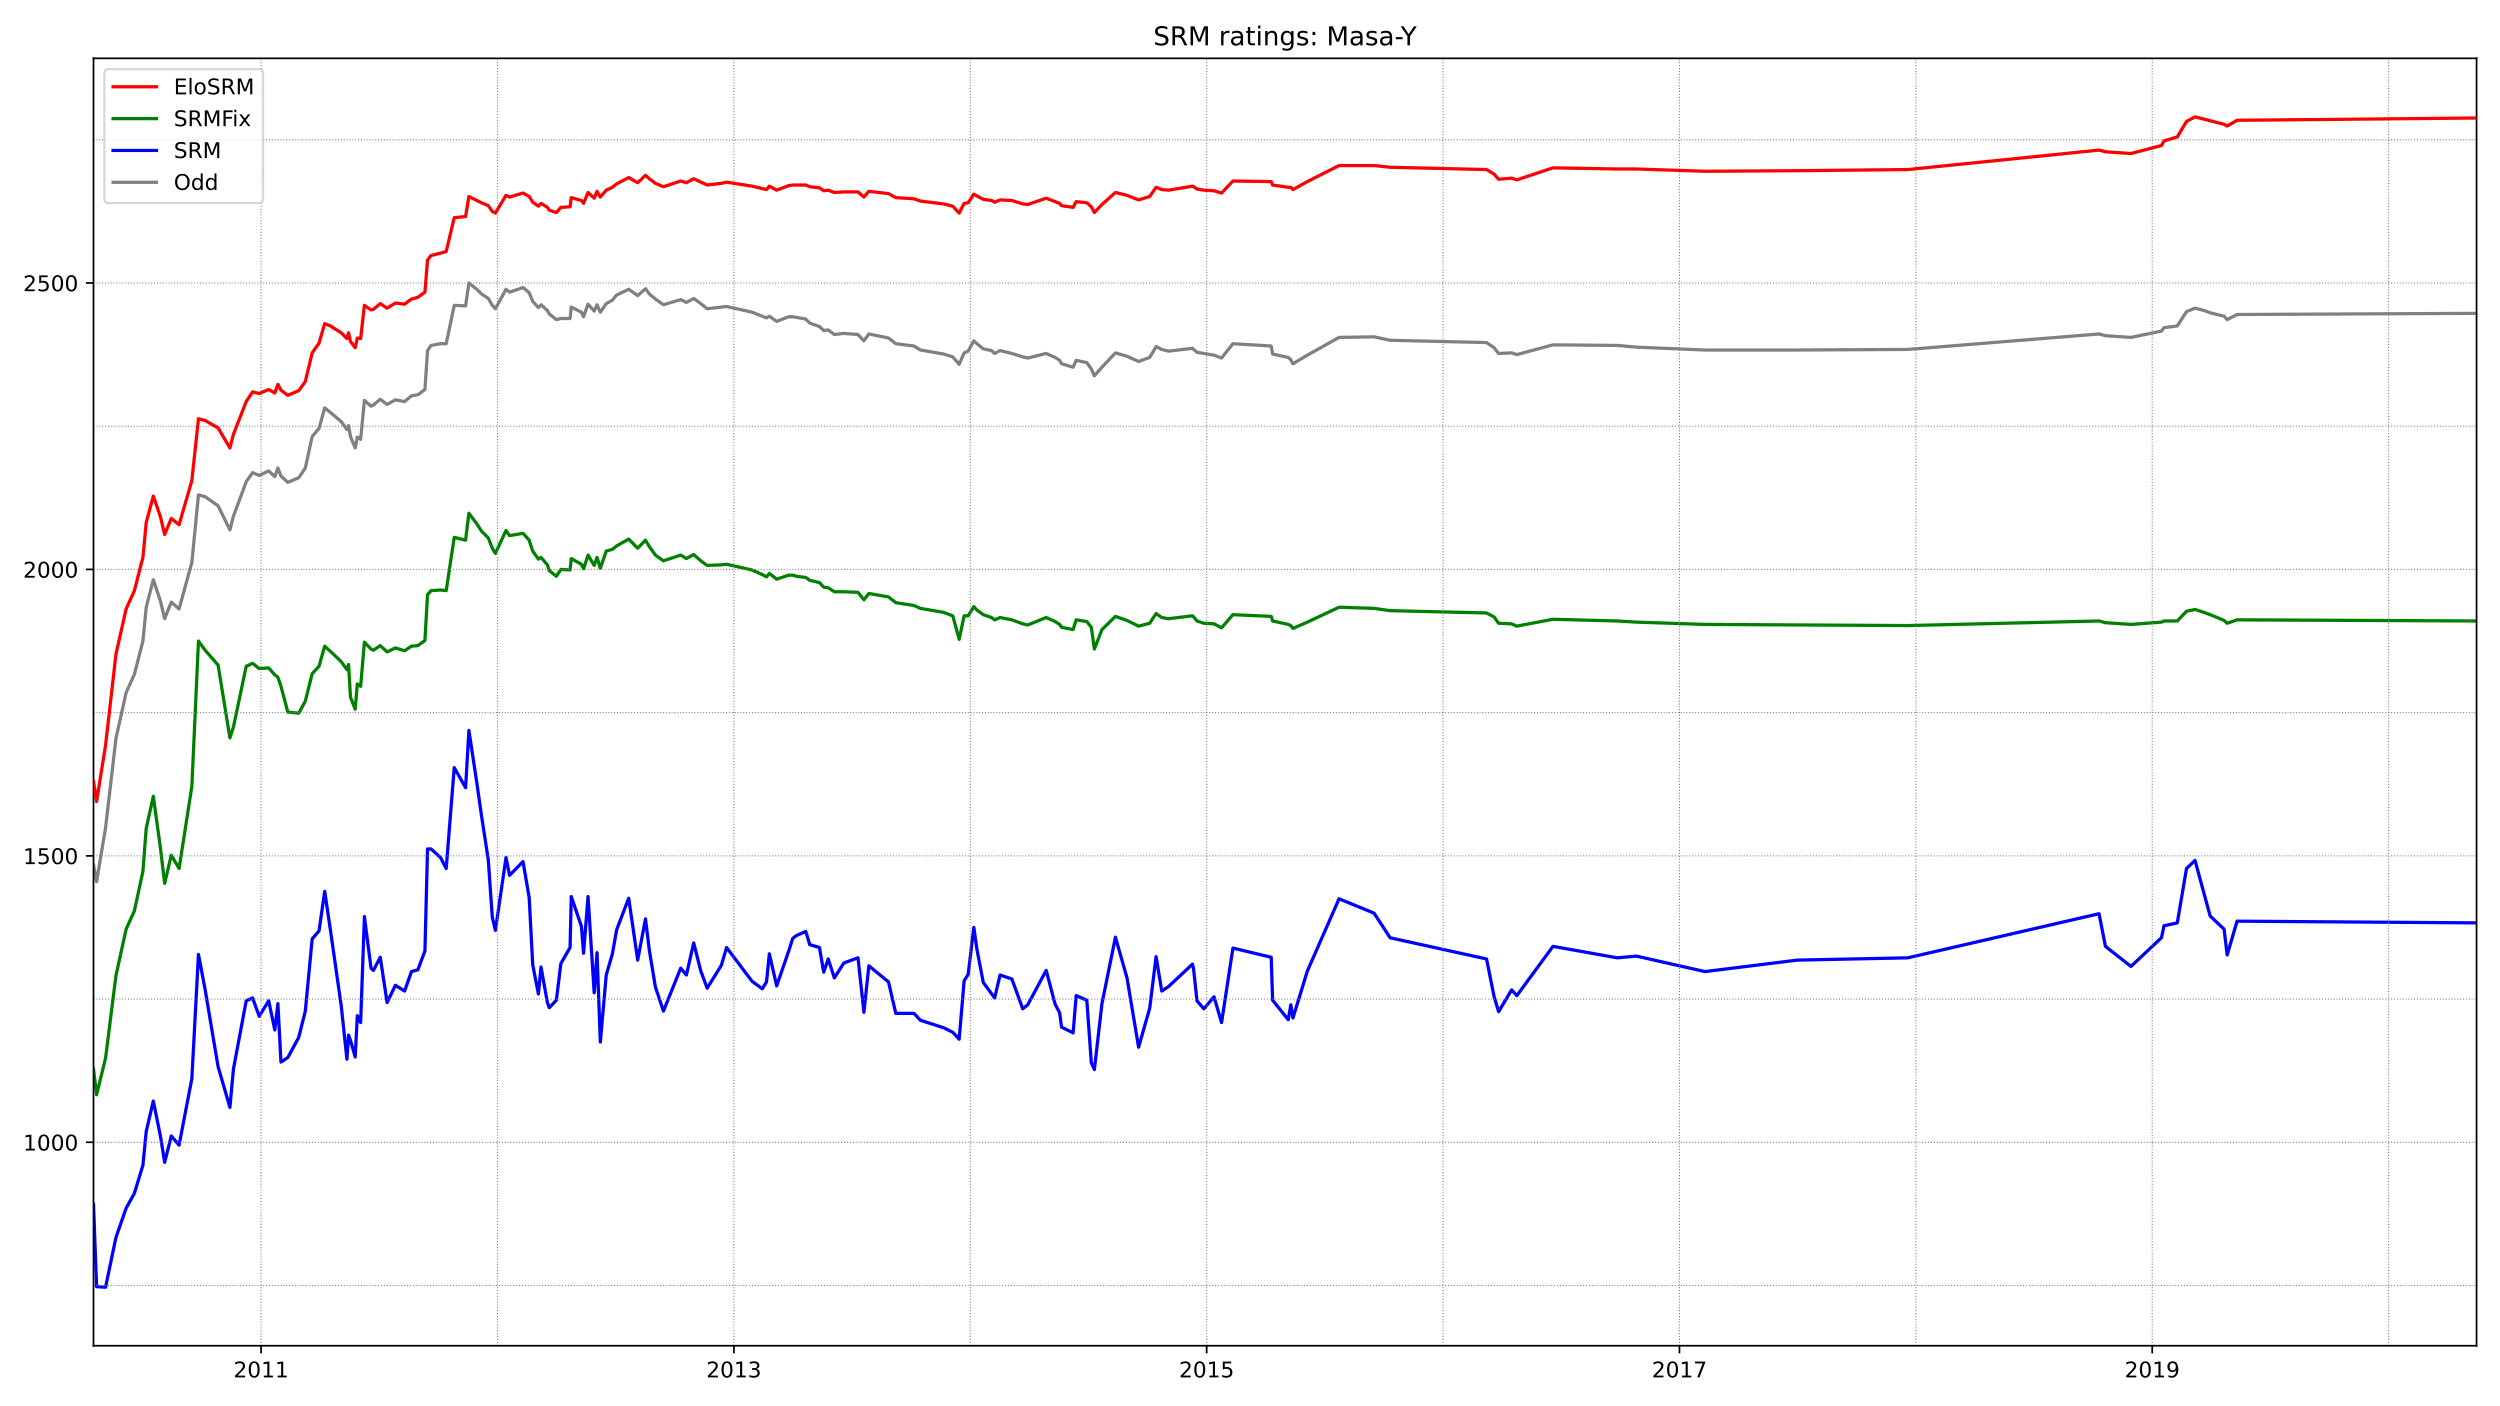 <?xml version="1.0" encoding="utf-8" standalone="no"?>
<!DOCTYPE svg PUBLIC "-//W3C//DTD SVG 1.1//EN"
  "http://www.w3.org/Graphics/SVG/1.1/DTD/svg11.dtd">
<!-- Created with matplotlib (https://matplotlib.org/) -->
<svg height="648pt" version="1.1" viewBox="0 0 1152 648" width="1152pt" xmlns="http://www.w3.org/2000/svg" xmlns:xlink="http://www.w3.org/1999/xlink">
 <defs>
  <style type="text/css">*{stroke-linecap:butt;stroke-linejoin:round;}</style>
 </defs>
 <g id="figure_1">
  <g id="patch_1">
   <path d="M 0 648 
L 1152 648 
L 1152 0 
L 0 0 
z
" style="fill:#ffffff;"/>
  </g>
  <g id="axes_1">
   <g id="patch_2">
    <path d="M 43.09 620.12 
L 1141.2 620.12 
L 1141.2 26.88 
L 43.09 26.88 
z
" style="fill:#ffffff;"/>
   </g>
   <g id="line2d_1">
    <path clip-path="url(#p64e94b29fc)" d="M 43.09 398.602 
L 44.506 406.257 
L 48.645 381.443 
L 53.438 340.263 
L 58.122 319.144 
L 61.935 310.697 
L 65.856 295.386 
L 67.381 279.811 
L 70.649 267.14 
L 73.917 276.908 
L 75.878 285.091 
L 78.928 277.436 
L 82.522 280.603 
L 88.404 259.221 
L 91.454 228.072 
L 94.504 228.864 
L 100.495 233.087 
L 105.942 244.174 
L 107.576 237.839 
L 113.458 222 
L 116.399 217.776 
L 119.449 219.096 
L 123.806 216.984 
L 126.638 219.624 
L 128.054 215.665 
L 129.47 219.36 
L 132.629 222.264 
L 137.64 220.152 
L 140.69 215.665 
L 143.849 201.146 
L 147.008 197.45 
L 149.622 187.947 
L 152.237 190.059 
L 157.247 194.282 
L 159.862 197.978 
L 160.624 196.13 
L 161.495 201.146 
L 163.674 206.425 
L 164.654 201.41 
L 166.179 202.466 
L 167.922 184.515 
L 170.972 187.155 
L 172.062 186.627 
L 175.22 183.987 
L 178.379 186.363 
L 182.192 184.251 
L 186.44 185.043 
L 189.599 182.403 
L 192.54 181.875 
L 195.808 179.499 
L 197.006 161.549 
L 198.64 159.173 
L 202.997 158.381 
L 205.612 158.381 
L 209.315 140.695 
L 214.544 140.959 
L 216.069 130.399 
L 219.663 133.303 
L 221.842 135.415 
L 225.001 137.527 
L 226.853 140.695 
L 228.269 142.278 
L 233.171 133.303 
L 234.804 134.623 
L 241.013 132.511 
L 243.846 134.887 
L 245.479 138.847 
L 248.094 141.75 
L 249.292 140.431 
L 252.233 143.07 
L 253.104 144.654 
L 256.372 147.294 
L 258.442 146.766 
L 262.69 146.766 
L 263.235 141.486 
L 267.919 143.862 
L 268.899 145.974 
L 270.969 140.167 
L 273.801 143.334 
L 275.108 140.431 
L 276.633 143.862 
L 279.356 139.903 
L 282.188 138.319 
L 284.149 135.943 
L 289.705 133.303 
L 293.844 136.207 
L 297.438 133.039 
L 299.181 135.415 
L 302.013 137.791 
L 305.717 140.431 
L 313.669 138.055 
L 316.283 139.375 
L 319.66 137.527 
L 322.928 139.903 
L 325.869 142.278 
L 334.801 141.223 
L 346.565 143.862 
L 353.21 146.502 
L 354.517 145.71 
L 357.894 148.086 
L 363.449 145.974 
L 365.301 145.974 
L 367.044 146.238 
L 371.292 147.03 
L 373.144 148.878 
L 377.61 150.462 
L 379.571 152.31 
L 381.64 152.046 
L 384.472 154.157 
L 388.83 153.63 
L 395.365 154.157 
L 398.089 157.061 
L 400.376 153.893 
L 409.417 155.741 
L 412.794 158.381 
L 421.181 159.437 
L 424.123 161.285 
L 434.798 163.133 
L 439.046 164.453 
L 441.987 167.884 
L 444.274 162.605 
L 446.126 161.813 
L 448.74 157.061 
L 450.156 158.381 
L 453.098 160.757 
L 456.91 161.549 
L 458.326 162.869 
L 460.831 161.549 
L 466.278 162.869 
L 471.289 164.453 
L 473.576 164.981 
L 482.073 162.869 
L 486.212 164.717 
L 488.282 166.037 
L 489.153 167.62 
L 494.49 169.204 
L 495.907 166.037 
L 500.808 167.092 
L 502.878 169.996 
L 504.294 173.164 
L 507.78 169.204 
L 513.989 162.605 
L 519.326 164.189 
L 524.664 166.564 
L 529.783 164.717 
L 532.724 159.701 
L 535.339 161.021 
L 538.498 161.813 
L 549.499 160.493 
L 550.044 161.021 
L 551.569 162.341 
L 559.412 163.661 
L 562.898 164.981 
L 568.126 158.381 
L 585.773 159.437 
L 586.426 163.133 
L 593.616 164.717 
L 594.814 165.773 
L 595.794 167.62 
L 602.439 163.661 
L 617.035 155.477 
L 633.157 155.213 
L 640.564 156.797 
L 685.007 157.853 
L 688.492 160.229 
L 690.562 162.869 
L 696.553 162.605 
L 698.95 163.397 
L 715.616 158.909 
L 745.244 159.173 
L 754.067 159.965 
L 785.657 161.285 
L 828.139 161.285 
L 879.118 161.021 
L 967.241 153.893 
L 970.182 154.685 
L 981.946 155.477 
L 995.998 152.574 
L 997.196 150.99 
L 1003.296 150.198 
L 1007.545 143.598 
L 1011.466 142.014 
L 1015.605 143.07 
L 1018.437 144.126 
L 1024.864 145.71 
L 1026.28 147.294 
L 1030.855 144.918 
L 1141.2 144.39 
L 1141.2 144.39 
" style="fill:none;stroke:#808080;stroke-linecap:square;stroke-width:1.5;"/>
   </g>
   <g id="line2d_2">
    <path clip-path="url(#p64e94b29fc)" d="M 43.09 554.878 
L 44.506 592.891 
L 48.645 593.155 
L 53.438 570.188 
L 58.122 556.725 
L 61.935 549.862 
L 65.856 536.927 
L 67.381 521.352 
L 70.649 507.361 
L 73.917 523.464 
L 75.878 535.607 
L 78.928 523.464 
L 82.522 527.688 
L 88.404 497.066 
L 91.454 439.783 
L 94.504 455.885 
L 100.495 491.523 
L 105.942 510.265 
L 107.576 492.579 
L 113.458 461.165 
L 116.399 459.845 
L 119.449 468.292 
L 123.806 461.165 
L 126.638 474.628 
L 128.054 462.485 
L 129.47 489.411 
L 132.629 487.299 
L 137.64 478.06 
L 140.69 465.917 
L 143.849 432.655 
L 147.008 428.96 
L 149.622 410.745 
L 152.237 428.432 
L 157.247 463.541 
L 159.862 488.091 
L 160.624 477.004 
L 161.495 479.38 
L 163.674 487.035 
L 164.654 468.029 
L 166.179 471.196 
L 167.922 422.36 
L 170.972 446.118 
L 172.062 447.174 
L 175.22 441.103 
L 178.379 461.957 
L 182.192 454.038 
L 186.44 456.677 
L 189.599 447.702 
L 192.54 446.91 
L 195.808 438.199 
L 197.006 391.211 
L 198.64 391.211 
L 202.997 395.17 
L 205.612 400.186 
L 209.315 353.726 
L 214.544 362.965 
L 216.069 336.567 
L 219.663 360.325 
L 221.842 375.636 
L 225.001 396.226 
L 226.853 422.624 
L 228.269 428.696 
L 233.171 395.17 
L 234.804 403.354 
L 241.013 397.018 
L 243.846 413.649 
L 245.479 444.534 
L 248.094 457.997 
L 249.292 445.59 
L 252.233 461.957 
L 253.104 464.333 
L 256.372 460.901 
L 258.442 444.006 
L 262.69 436.615 
L 263.235 413.121 
L 267.919 426.848 
L 268.899 439.255 
L 270.969 413.121 
L 273.801 457.469 
L 275.108 438.991 
L 276.633 480.172 
L 279.356 449.286 
L 282.188 439.519 
L 284.149 428.432 
L 289.705 413.913 
L 293.844 442.423 
L 297.438 423.416 
L 299.181 437.671 
L 302.013 454.83 
L 305.717 465.917 
L 313.669 446.118 
L 316.283 449.286 
L 319.66 434.503 
L 322.928 447.438 
L 325.869 455.358 
L 332.405 444.798 
L 334.801 436.615 
L 346.565 452.19 
L 351.249 455.621 
L 353.21 452.454 
L 354.517 439.519 
L 357.894 454.302 
L 363.449 438.199 
L 365.301 432.391 
L 367.044 431.071 
L 371.292 429.224 
L 373.144 435.295 
L 377.61 436.615 
L 379.571 447.966 
L 381.64 441.895 
L 384.472 450.606 
L 388.83 443.742 
L 395.365 441.367 
L 398.089 466.445 
L 400.376 445.062 
L 409.417 452.454 
L 412.794 466.973 
L 421.181 466.973 
L 424.123 470.14 
L 434.798 473.572 
L 439.046 475.684 
L 441.987 478.852 
L 444.274 451.926 
L 446.126 449.022 
L 448.74 427.376 
L 450.156 437.407 
L 453.098 452.718 
L 458.326 459.845 
L 460.831 449.286 
L 466.278 451.134 
L 471.289 464.861 
L 473.576 463.013 
L 482.073 447.174 
L 486.212 462.749 
L 488.282 466.709 
L 489.153 473.308 
L 494.49 475.948 
L 495.907 458.789 
L 500.808 460.901 
L 502.878 489.675 
L 504.294 492.843 
L 507.78 462.485 
L 513.989 431.863 
L 519.326 450.606 
L 524.664 482.547 
L 529.783 464.597 
L 532.724 440.839 
L 535.339 456.677 
L 538.498 454.566 
L 549.499 444.27 
L 550.044 446.91 
L 551.569 461.165 
L 554.728 464.861 
L 559.412 459.317 
L 562.898 471.196 
L 568.126 436.879 
L 585.773 441.103 
L 586.426 460.901 
L 593.616 469.876 
L 594.814 463.013 
L 595.794 469.084 
L 602.439 447.438 
L 617.035 414.177 
L 633.157 420.776 
L 640.564 432.127 
L 685.007 441.895 
L 688.492 459.317 
L 690.562 466.181 
L 696.553 456.149 
L 698.95 458.789 
L 715.616 436.087 
L 745.244 441.367 
L 754.067 440.575 
L 785.657 447.702 
L 828.139 442.423 
L 879.118 441.367 
L 967.241 421.04 
L 970.182 436.087 
L 981.946 445.326 
L 995.998 432.127 
L 997.196 426.584 
L 1003.296 425.264 
L 1007.545 400.186 
L 1011.466 396.49 
L 1018.437 422.096 
L 1024.864 428.168 
L 1026.28 440.047 
L 1030.855 424.472 
L 1141.2 425.264 
L 1141.2 425.264 
" style="fill:none;stroke:#0000ff;stroke-linecap:square;stroke-width:1.5;"/>
   </g>
   <g id="matplotlib.axis_1">
    <g id="xtick_1">
     <g id="line2d_3">
      <defs>
       <path d="M 0 0 
L 0 3.5 
" id="mfc71f276d4" style="stroke:#000000;stroke-width:0.8;"/>
      </defs>
      <g>
       <use style="stroke:#000000;stroke-width:0.8;" x="120.32" xlink:href="#mfc71f276d4" y="620.12"/>
      </g>
     </g>
     <g id="text_1">
      <!-- 2011 -->
      <g transform="translate(107.595 634.718)scale(0.1 -0.1)">
       <defs>
        <path d="M 19.188 8.297 
L 53.609 8.297 
L 53.609 0 
L 7.328 0 
L 7.328 8.297 
Q 12.938 14.109 22.625 23.891 
Q 32.328 33.688 34.812 36.531 
Q 39.547 41.844 41.422 45.531 
Q 43.312 49.219 43.312 52.781 
Q 43.312 58.594 39.234 62.25 
Q 35.156 65.922 28.609 65.922 
Q 23.969 65.922 18.812 64.312 
Q 13.672 62.703 7.812 59.422 
L 7.812 69.391 
Q 13.766 71.781 18.938 73 
Q 24.125 74.219 28.422 74.219 
Q 39.75 74.219 46.484 68.547 
Q 53.219 62.891 53.219 53.422 
Q 53.219 48.922 51.531 44.891 
Q 49.859 40.875 45.406 35.406 
Q 44.188 33.984 37.641 27.219 
Q 31.109 20.453 19.188 8.297 
z
" id="DejaVuSans-50"/>
        <path d="M 31.781 66.406 
Q 24.172 66.406 20.328 58.906 
Q 16.5 51.422 16.5 36.375 
Q 16.5 21.391 20.328 13.891 
Q 24.172 6.391 31.781 6.391 
Q 39.453 6.391 43.281 13.891 
Q 47.125 21.391 47.125 36.375 
Q 47.125 51.422 43.281 58.906 
Q 39.453 66.406 31.781 66.406 
z
M 31.781 74.219 
Q 44.047 74.219 50.516 64.516 
Q 56.984 54.828 56.984 36.375 
Q 56.984 17.969 50.516 8.266 
Q 44.047 -1.422 31.781 -1.422 
Q 19.531 -1.422 13.062 8.266 
Q 6.594 17.969 6.594 36.375 
Q 6.594 54.828 13.062 64.516 
Q 19.531 74.219 31.781 74.219 
z
" id="DejaVuSans-48"/>
        <path d="M 12.406 8.297 
L 28.516 8.297 
L 28.516 63.922 
L 10.984 60.406 
L 10.984 69.391 
L 28.422 72.906 
L 38.281 72.906 
L 38.281 8.297 
L 54.391 8.297 
L 54.391 0 
L 12.406 0 
z
" id="DejaVuSans-49"/>
       </defs>
       <use xlink:href="#DejaVuSans-50"/>
       <use x="63.623" xlink:href="#DejaVuSans-48"/>
       <use x="127.246" xlink:href="#DejaVuSans-49"/>
       <use x="190.869" xlink:href="#DejaVuSans-49"/>
      </g>
     </g>
    </g>
    <g id="xtick_2">
     <g id="line2d_4">
      <g>
       <use style="stroke:#000000;stroke-width:0.8;" x="338.178" xlink:href="#mfc71f276d4" y="620.12"/>
      </g>
     </g>
     <g id="text_2">
      <!-- 2013 -->
      <g transform="translate(325.453 634.718)scale(0.1 -0.1)">
       <defs>
        <path d="M 40.578 39.312 
Q 47.656 37.797 51.625 33 
Q 55.609 28.219 55.609 21.188 
Q 55.609 10.406 48.188 4.484 
Q 40.766 -1.422 27.094 -1.422 
Q 22.516 -1.422 17.656 -0.516 
Q 12.797 0.391 7.625 2.203 
L 7.625 11.719 
Q 11.719 9.328 16.594 8.109 
Q 21.484 6.891 26.812 6.891 
Q 36.078 6.891 40.938 10.547 
Q 45.797 14.203 45.797 21.188 
Q 45.797 27.641 41.281 31.266 
Q 36.766 34.906 28.719 34.906 
L 20.219 34.906 
L 20.219 43.016 
L 29.109 43.016 
Q 36.375 43.016 40.234 45.922 
Q 44.094 48.828 44.094 54.297 
Q 44.094 59.906 40.109 62.906 
Q 36.141 65.922 28.719 65.922 
Q 24.656 65.922 20.016 65.031 
Q 15.375 64.156 9.812 62.312 
L 9.812 71.094 
Q 15.438 72.656 20.344 73.438 
Q 25.25 74.219 29.594 74.219 
Q 40.828 74.219 47.359 69.109 
Q 53.906 64.016 53.906 55.328 
Q 53.906 49.266 50.438 45.094 
Q 46.969 40.922 40.578 39.312 
z
" id="DejaVuSans-51"/>
       </defs>
       <use xlink:href="#DejaVuSans-50"/>
       <use x="63.623" xlink:href="#DejaVuSans-48"/>
       <use x="127.246" xlink:href="#DejaVuSans-49"/>
       <use x="190.869" xlink:href="#DejaVuSans-51"/>
      </g>
     </g>
    </g>
    <g id="xtick_3">
     <g id="line2d_5">
      <g>
       <use style="stroke:#000000;stroke-width:0.8;" x="556.035" xlink:href="#mfc71f276d4" y="620.12"/>
      </g>
     </g>
     <g id="text_3">
      <!-- 2015 -->
      <g transform="translate(543.31 634.718)scale(0.1 -0.1)">
       <defs>
        <path d="M 10.797 72.906 
L 49.516 72.906 
L 49.516 64.594 
L 19.828 64.594 
L 19.828 46.734 
Q 21.969 47.469 24.109 47.828 
Q 26.266 48.188 28.422 48.188 
Q 40.625 48.188 47.75 41.5 
Q 54.891 34.812 54.891 23.391 
Q 54.891 11.625 47.562 5.094 
Q 40.234 -1.422 26.906 -1.422 
Q 22.312 -1.422 17.547 -0.641 
Q 12.797 0.141 7.719 1.703 
L 7.719 11.625 
Q 12.109 9.234 16.797 8.062 
Q 21.484 6.891 26.703 6.891 
Q 35.156 6.891 40.078 11.328 
Q 45.016 15.766 45.016 23.391 
Q 45.016 31 40.078 35.438 
Q 35.156 39.891 26.703 39.891 
Q 22.75 39.891 18.812 39.016 
Q 14.891 38.141 10.797 36.281 
z
" id="DejaVuSans-53"/>
       </defs>
       <use xlink:href="#DejaVuSans-50"/>
       <use x="63.623" xlink:href="#DejaVuSans-48"/>
       <use x="127.246" xlink:href="#DejaVuSans-49"/>
       <use x="190.869" xlink:href="#DejaVuSans-53"/>
      </g>
     </g>
    </g>
    <g id="xtick_4">
     <g id="line2d_6">
      <g>
       <use style="stroke:#000000;stroke-width:0.8;" x="773.892" xlink:href="#mfc71f276d4" y="620.12"/>
      </g>
     </g>
     <g id="text_4">
      <!-- 2017 -->
      <g transform="translate(761.167 634.718)scale(0.1 -0.1)">
       <defs>
        <path d="M 8.203 72.906 
L 55.078 72.906 
L 55.078 68.703 
L 28.609 0 
L 18.312 0 
L 43.219 64.594 
L 8.203 64.594 
z
" id="DejaVuSans-55"/>
       </defs>
       <use xlink:href="#DejaVuSans-50"/>
       <use x="63.623" xlink:href="#DejaVuSans-48"/>
       <use x="127.246" xlink:href="#DejaVuSans-49"/>
       <use x="190.869" xlink:href="#DejaVuSans-55"/>
      </g>
     </g>
    </g>
    <g id="xtick_5">
     <g id="line2d_7">
      <g>
       <use style="stroke:#000000;stroke-width:0.8;" x="991.75" xlink:href="#mfc71f276d4" y="620.12"/>
      </g>
     </g>
     <g id="text_5">
      <!-- 2019 -->
      <g transform="translate(979.025 634.718)scale(0.1 -0.1)">
       <defs>
        <path d="M 10.984 1.516 
L 10.984 10.5 
Q 14.703 8.734 18.5 7.812 
Q 22.312 6.891 25.984 6.891 
Q 35.75 6.891 40.891 13.453 
Q 46.047 20.016 46.781 33.406 
Q 43.953 29.203 39.594 26.953 
Q 35.25 24.703 29.984 24.703 
Q 19.047 24.703 12.672 31.312 
Q 6.297 37.938 6.297 49.422 
Q 6.297 60.641 12.938 67.422 
Q 19.578 74.219 30.609 74.219 
Q 43.266 74.219 49.922 64.516 
Q 56.594 54.828 56.594 36.375 
Q 56.594 19.141 48.406 8.859 
Q 40.234 -1.422 26.422 -1.422 
Q 22.703 -1.422 18.891 -0.688 
Q 15.094 0.047 10.984 1.516 
z
M 30.609 32.422 
Q 37.25 32.422 41.125 36.953 
Q 45.016 41.5 45.016 49.422 
Q 45.016 57.281 41.125 61.844 
Q 37.25 66.406 30.609 66.406 
Q 23.969 66.406 20.094 61.844 
Q 16.219 57.281 16.219 49.422 
Q 16.219 41.5 20.094 36.953 
Q 23.969 32.422 30.609 32.422 
z
" id="DejaVuSans-57"/>
       </defs>
       <use xlink:href="#DejaVuSans-50"/>
       <use x="63.623" xlink:href="#DejaVuSans-48"/>
       <use x="127.246" xlink:href="#DejaVuSans-49"/>
       <use x="190.869" xlink:href="#DejaVuSans-57"/>
      </g>
     </g>
    </g>
   </g>
   <g id="matplotlib.axis_2">
    <g id="ytick_1">
     <g id="line2d_8">
      <defs>
       <path d="M 0 0 
L -3.5 0 
" id="mc6db188d75" style="stroke:#000000;stroke-width:0.8;"/>
      </defs>
      <g>
       <use style="stroke:#000000;stroke-width:0.8;" x="43.09" xlink:href="#mc6db188d75" y="526.368"/>
      </g>
     </g>
     <g id="text_6">
      <!-- 1000 -->
      <g transform="translate(10.64 530.167)scale(0.1 -0.1)">
       <use xlink:href="#DejaVuSans-49"/>
       <use x="63.623" xlink:href="#DejaVuSans-48"/>
       <use x="127.246" xlink:href="#DejaVuSans-48"/>
       <use x="190.869" xlink:href="#DejaVuSans-48"/>
      </g>
     </g>
    </g>
    <g id="ytick_2">
     <g id="line2d_9">
      <g>
       <use style="stroke:#000000;stroke-width:0.8;" x="43.09" xlink:href="#mc6db188d75" y="394.378"/>
      </g>
     </g>
     <g id="text_7">
      <!-- 1500 -->
      <g transform="translate(10.64 398.178)scale(0.1 -0.1)">
       <use xlink:href="#DejaVuSans-49"/>
       <use x="63.623" xlink:href="#DejaVuSans-53"/>
       <use x="127.246" xlink:href="#DejaVuSans-48"/>
       <use x="190.869" xlink:href="#DejaVuSans-48"/>
      </g>
     </g>
    </g>
    <g id="ytick_3">
     <g id="line2d_10">
      <g>
       <use style="stroke:#000000;stroke-width:0.8;" x="43.09" xlink:href="#mc6db188d75" y="262.389"/>
      </g>
     </g>
     <g id="text_8">
      <!-- 2000 -->
      <g transform="translate(10.64 266.188)scale(0.1 -0.1)">
       <use xlink:href="#DejaVuSans-50"/>
       <use x="63.623" xlink:href="#DejaVuSans-48"/>
       <use x="127.246" xlink:href="#DejaVuSans-48"/>
       <use x="190.869" xlink:href="#DejaVuSans-48"/>
      </g>
     </g>
    </g>
    <g id="ytick_4">
     <g id="line2d_11">
      <g>
       <use style="stroke:#000000;stroke-width:0.8;" x="43.09" xlink:href="#mc6db188d75" y="130.399"/>
      </g>
     </g>
     <g id="text_9">
      <!-- 2500 -->
      <g transform="translate(10.64 134.199)scale(0.1 -0.1)">
       <use xlink:href="#DejaVuSans-50"/>
       <use x="63.623" xlink:href="#DejaVuSans-53"/>
       <use x="127.246" xlink:href="#DejaVuSans-48"/>
       <use x="190.869" xlink:href="#DejaVuSans-48"/>
      </g>
     </g>
    </g>
   </g>
   <g id="line2d_12">
    <path clip-path="url(#p64e94b29fc)" d="M 43.09 492.579 
L 44.506 504.458 
L 48.645 487.563 
L 53.438 449.55 
L 58.122 428.168 
L 61.935 419.72 
L 65.856 401.506 
L 67.381 381.707 
L 70.649 366.925 
L 73.917 390.683 
L 75.878 407.049 
L 78.928 394.114 
L 82.522 400.186 
L 88.404 362.437 
L 91.454 295.386 
L 94.504 299.61 
L 100.495 306.473 
L 105.942 339.999 
L 107.576 334.983 
L 113.458 307.001 
L 116.399 305.681 
L 119.449 308.057 
L 123.806 307.793 
L 126.638 310.961 
L 128.054 312.017 
L 129.47 316.241 
L 132.629 328.12 
L 137.64 328.648 
L 140.69 323.104 
L 143.849 310.433 
L 147.008 307.001 
L 149.622 297.762 
L 152.237 300.138 
L 157.247 304.889 
L 159.862 308.585 
L 160.624 306.209 
L 161.495 321.256 
L 163.674 326.8 
L 164.654 315.185 
L 166.179 316.241 
L 167.922 295.914 
L 170.972 299.082 
L 172.062 299.61 
L 175.22 297.498 
L 178.379 300.402 
L 182.192 298.554 
L 186.44 299.874 
L 189.599 297.762 
L 192.54 297.498 
L 195.808 295.122 
L 197.006 274.004 
L 198.64 272.156 
L 202.997 271.892 
L 205.612 272.156 
L 209.315 247.606 
L 214.544 248.926 
L 216.069 236.519 
L 219.663 241.271 
L 221.842 244.702 
L 225.001 247.87 
L 226.853 252.622 
L 228.269 254.997 
L 233.171 244.438 
L 234.804 246.814 
L 241.013 245.758 
L 243.846 248.926 
L 245.479 253.942 
L 248.094 257.637 
L 249.292 256.845 
L 252.233 260.277 
L 253.104 262.917 
L 256.372 265.557 
L 258.442 262.389 
L 262.69 262.653 
L 263.235 257.373 
L 267.919 260.013 
L 268.899 262.125 
L 270.969 255.789 
L 273.801 260.541 
L 275.108 256.845 
L 276.633 261.861 
L 279.356 253.942 
L 282.188 253.15 
L 284.149 251.566 
L 289.705 248.398 
L 293.844 252.622 
L 297.438 248.926 
L 299.181 251.83 
L 302.013 255.789 
L 305.717 258.429 
L 313.669 255.789 
L 316.283 257.373 
L 319.66 255.525 
L 322.928 258.429 
L 325.869 260.541 
L 332.405 260.277 
L 334.801 260.013 
L 346.565 262.653 
L 351.249 264.765 
L 353.21 265.821 
L 354.517 264.237 
L 357.894 266.877 
L 363.449 265.029 
L 365.301 265.029 
L 367.044 265.557 
L 371.292 266.085 
L 373.144 267.404 
L 377.61 268.46 
L 379.571 270.572 
L 381.64 270.836 
L 384.472 272.684 
L 388.83 272.684 
L 395.365 272.948 
L 398.089 276.38 
L 400.376 273.476 
L 409.417 275.06 
L 412.794 277.7 
L 421.181 279.02 
L 424.123 280.339 
L 434.798 282.187 
L 439.046 283.771 
L 441.987 294.594 
L 444.274 283.771 
L 446.126 283.771 
L 448.74 279.547 
L 450.156 281.131 
L 453.098 283.243 
L 456.91 284.563 
L 458.326 285.619 
L 460.831 284.563 
L 466.278 285.619 
L 471.289 287.467 
L 473.576 287.995 
L 482.073 284.563 
L 486.212 286.411 
L 488.282 287.731 
L 489.153 289.051 
L 494.49 290.107 
L 495.907 285.619 
L 500.808 286.411 
L 502.878 289.051 
L 504.294 299.082 
L 507.78 290.107 
L 513.989 284.035 
L 519.326 285.883 
L 524.664 288.523 
L 529.783 287.203 
L 532.724 282.715 
L 535.339 284.563 
L 538.498 285.091 
L 549.499 283.771 
L 550.044 284.299 
L 551.569 286.147 
L 554.728 287.203 
L 559.412 287.467 
L 562.898 289.315 
L 568.126 283.243 
L 585.773 284.035 
L 586.426 286.147 
L 593.616 287.731 
L 594.814 288.259 
L 595.794 289.579 
L 602.439 286.675 
L 617.035 279.811 
L 633.157 280.339 
L 640.564 281.395 
L 685.007 282.451 
L 688.492 284.299 
L 690.562 287.203 
L 696.553 287.467 
L 698.95 288.523 
L 715.616 285.355 
L 745.244 286.147 
L 754.067 286.675 
L 785.657 287.731 
L 879.118 288.259 
L 967.241 286.147 
L 970.182 286.939 
L 981.946 287.731 
L 995.998 286.675 
L 997.196 286.147 
L 1003.296 286.147 
L 1007.545 281.659 
L 1011.466 280.867 
L 1015.605 282.187 
L 1018.437 283.243 
L 1024.864 285.883 
L 1026.28 287.203 
L 1030.855 285.619 
L 1141.2 286.147 
L 1141.2 286.147 
" style="fill:none;stroke:#008000;stroke-linecap:square;stroke-width:1.5;"/>
   </g>
   <g id="line2d_13">
    <path clip-path="url(#p64e94b29fc)" d="M 43.09 592.363 
L 1141.2 592.363 
" style="fill:none;stroke:#808080;stroke-dasharray:0.5,0.825;stroke-dashoffset:0;stroke-width:0.5;"/>
   </g>
   <g id="line2d_14">
    <path clip-path="url(#p64e94b29fc)" d="M 43.09 526.368 
L 1141.2 526.368 
" style="fill:none;stroke:#808080;stroke-dasharray:0.5,0.825;stroke-dashoffset:0;stroke-width:0.5;"/>
   </g>
   <g id="line2d_15">
    <path clip-path="url(#p64e94b29fc)" d="M 43.09 460.373 
L 1141.2 460.373 
" style="fill:none;stroke:#808080;stroke-dasharray:0.5,0.825;stroke-dashoffset:0;stroke-width:0.5;"/>
   </g>
   <g id="line2d_16">
    <path clip-path="url(#p64e94b29fc)" d="M 43.09 394.378 
L 1141.2 394.378 
" style="fill:none;stroke:#808080;stroke-dasharray:0.5,0.825;stroke-dashoffset:0;stroke-width:0.5;"/>
   </g>
   <g id="line2d_17">
    <path clip-path="url(#p64e94b29fc)" d="M 43.09 328.384 
L 1141.2 328.384 
" style="fill:none;stroke:#808080;stroke-dasharray:0.5,0.825;stroke-dashoffset:0;stroke-width:0.5;"/>
   </g>
   <g id="line2d_18">
    <path clip-path="url(#p64e94b29fc)" d="M 43.09 262.389 
L 1141.2 262.389 
" style="fill:none;stroke:#808080;stroke-dasharray:0.5,0.825;stroke-dashoffset:0;stroke-width:0.5;"/>
   </g>
   <g id="line2d_19">
    <path clip-path="url(#p64e94b29fc)" d="M 43.09 196.394 
L 1141.2 196.394 
" style="fill:none;stroke:#808080;stroke-dasharray:0.5,0.825;stroke-dashoffset:0;stroke-width:0.5;"/>
   </g>
   <g id="line2d_20">
    <path clip-path="url(#p64e94b29fc)" d="M 43.09 130.399 
L 1141.2 130.399 
" style="fill:none;stroke:#808080;stroke-dasharray:0.5,0.825;stroke-dashoffset:0;stroke-width:0.5;"/>
   </g>
   <g id="line2d_21">
    <path clip-path="url(#p64e94b29fc)" d="M 43.09 64.405 
L 1141.2 64.405 
" style="fill:none;stroke:#808080;stroke-dasharray:0.5,0.825;stroke-dashoffset:0;stroke-width:0.5;"/>
   </g>
   <g id="line2d_22">
    <path clip-path="url(#p64e94b29fc)" d="M 120.32 620.12 
L 120.32 26.88 
" style="fill:none;stroke:#808080;stroke-dasharray:0.5,0.825;stroke-dashoffset:0;stroke-width:0.5;"/>
   </g>
   <g id="line2d_23">
    <path clip-path="url(#p64e94b29fc)" d="M 229.249 620.12 
L 229.249 26.88 
" style="fill:none;stroke:#808080;stroke-dasharray:0.5,0.825;stroke-dashoffset:0;stroke-width:0.5;"/>
   </g>
   <g id="line2d_24">
    <path clip-path="url(#p64e94b29fc)" d="M 338.178 620.12 
L 338.178 26.88 
" style="fill:none;stroke:#808080;stroke-dasharray:0.5,0.825;stroke-dashoffset:0;stroke-width:0.5;"/>
   </g>
   <g id="line2d_25">
    <path clip-path="url(#p64e94b29fc)" d="M 447.106 620.12 
L 447.106 26.88 
" style="fill:none;stroke:#808080;stroke-dasharray:0.5,0.825;stroke-dashoffset:0;stroke-width:0.5;"/>
   </g>
   <g id="line2d_26">
    <path clip-path="url(#p64e94b29fc)" d="M 556.035 620.12 
L 556.035 26.88 
" style="fill:none;stroke:#808080;stroke-dasharray:0.5,0.825;stroke-dashoffset:0;stroke-width:0.5;"/>
   </g>
   <g id="line2d_27">
    <path clip-path="url(#p64e94b29fc)" d="M 664.964 620.12 
L 664.964 26.88 
" style="fill:none;stroke:#808080;stroke-dasharray:0.5,0.825;stroke-dashoffset:0;stroke-width:0.5;"/>
   </g>
   <g id="line2d_28">
    <path clip-path="url(#p64e94b29fc)" d="M 773.892 620.12 
L 773.892 26.88 
" style="fill:none;stroke:#808080;stroke-dasharray:0.5,0.825;stroke-dashoffset:0;stroke-width:0.5;"/>
   </g>
   <g id="line2d_29">
    <path clip-path="url(#p64e94b29fc)" d="M 882.821 620.12 
L 882.821 26.88 
" style="fill:none;stroke:#808080;stroke-dasharray:0.5,0.825;stroke-dashoffset:0;stroke-width:0.5;"/>
   </g>
   <g id="line2d_30">
    <path clip-path="url(#p64e94b29fc)" d="M 991.75 620.12 
L 991.75 26.88 
" style="fill:none;stroke:#808080;stroke-dasharray:0.5,0.825;stroke-dashoffset:0;stroke-width:0.5;"/>
   </g>
   <g id="line2d_31">
    <path clip-path="url(#p64e94b29fc)" d="M 1100.679 620.12 
L 1100.679 26.88 
" style="fill:none;stroke:#808080;stroke-dasharray:0.5,0.825;stroke-dashoffset:0;stroke-width:0.5;"/>
   </g>
   <g id="patch_3">
    <path d="M 43.09 620.12 
L 43.09 26.88 
" style="fill:none;stroke:#000000;stroke-linecap:square;stroke-linejoin:miter;stroke-width:0.8;"/>
   </g>
   <g id="patch_4">
    <path d="M 1141.2 620.12 
L 1141.2 26.88 
" style="fill:none;stroke:#000000;stroke-linecap:square;stroke-linejoin:miter;stroke-width:0.8;"/>
   </g>
   <g id="patch_5">
    <path d="M 43.09 620.12 
L 1141.2 620.12 
" style="fill:none;stroke:#000000;stroke-linecap:square;stroke-linejoin:miter;stroke-width:0.8;"/>
   </g>
   <g id="patch_6">
    <path d="M 43.09 26.88 
L 1141.2 26.88 
" style="fill:none;stroke:#000000;stroke-linecap:square;stroke-linejoin:miter;stroke-width:0.8;"/>
   </g>
   <g id="line2d_32">
    <path clip-path="url(#p64e94b29fc)" d="M 43.09 360.061 
L 44.506 369.3 
L 48.645 343.43 
L 53.438 301.458 
L 58.122 280.603 
L 61.935 272.156 
L 65.856 256.845 
L 67.381 240.743 
L 70.649 228.6 
L 73.917 238.103 
L 75.878 246.286 
L 78.928 238.895 
L 82.522 241.798 
L 88.404 221.472 
L 91.454 192.962 
L 94.504 193.754 
L 100.495 197.186 
L 105.942 206.425 
L 107.576 200.09 
L 113.458 185.043 
L 116.399 180.555 
L 119.449 181.347 
L 123.806 179.499 
L 126.638 181.083 
L 128.054 177.124 
L 129.47 179.763 
L 132.629 182.139 
L 137.64 180.027 
L 140.69 175.804 
L 143.849 162.605 
L 147.008 158.117 
L 149.622 149.142 
L 152.237 150.198 
L 157.247 153.366 
L 159.862 156.005 
L 160.624 153.366 
L 161.495 157.325 
L 163.674 160.229 
L 164.654 155.741 
L 166.179 156.005 
L 167.922 140.695 
L 170.972 142.806 
L 172.062 142.542 
L 175.22 139.903 
L 178.379 142.014 
L 182.192 139.639 
L 186.44 140.167 
L 189.599 137.791 
L 192.54 136.999 
L 195.808 134.623 
L 197.006 119.84 
L 198.64 117.728 
L 202.997 116.672 
L 205.612 115.881 
L 209.315 100.306 
L 214.544 99.778 
L 216.069 90.539 
L 221.842 93.442 
L 225.001 94.762 
L 226.853 97.402 
L 228.269 98.194 
L 233.171 90.011 
L 234.804 90.803 
L 241.013 88.955 
L 243.846 90.539 
L 245.479 93.178 
L 248.094 95.026 
L 249.292 93.706 
L 252.233 95.554 
L 253.104 96.874 
L 256.372 97.93 
L 258.442 95.554 
L 262.69 95.29 
L 263.235 91.066 
L 267.919 92.386 
L 268.899 93.706 
L 270.969 88.691 
L 273.801 91.33 
L 275.108 88.163 
L 276.633 90.803 
L 279.356 87.635 
L 282.188 86.315 
L 284.149 84.731 
L 289.705 81.827 
L 293.844 84.203 
L 297.438 80.771 
L 299.181 82.355 
L 302.013 84.467 
L 305.717 86.051 
L 313.669 83.411 
L 316.283 84.203 
L 319.66 82.355 
L 325.869 85.259 
L 332.405 84.467 
L 334.801 83.939 
L 346.565 85.787 
L 353.21 87.371 
L 354.517 85.787 
L 357.894 87.635 
L 363.449 85.523 
L 365.301 85.259 
L 371.292 85.259 
L 373.144 86.051 
L 377.61 86.579 
L 379.571 87.899 
L 381.64 87.635 
L 384.472 88.691 
L 388.83 88.427 
L 395.365 88.427 
L 398.089 90.803 
L 400.376 88.163 
L 409.417 89.219 
L 412.794 91.066 
L 421.181 91.594 
L 424.123 92.65 
L 434.798 93.97 
L 439.046 95.026 
L 441.987 98.194 
L 444.274 93.706 
L 446.126 93.442 
L 448.74 89.483 
L 453.098 91.858 
L 456.91 92.386 
L 458.326 93.178 
L 460.831 92.122 
L 466.278 92.386 
L 471.289 93.97 
L 473.576 94.234 
L 482.073 91.33 
L 488.282 93.706 
L 489.153 94.762 
L 494.49 95.554 
L 495.907 92.914 
L 500.808 93.442 
L 502.878 95.29 
L 504.294 97.93 
L 507.78 94.234 
L 513.989 88.691 
L 519.326 90.011 
L 524.664 92.122 
L 529.783 90.539 
L 532.724 86.315 
L 535.339 87.371 
L 538.498 87.635 
L 549.499 85.787 
L 550.044 86.051 
L 551.569 87.107 
L 554.728 87.635 
L 559.412 87.899 
L 562.898 88.955 
L 568.126 83.411 
L 585.773 83.675 
L 586.426 85.259 
L 593.616 86.315 
L 594.814 86.315 
L 595.794 87.371 
L 602.439 83.675 
L 617.035 76.284 
L 633.157 76.284 
L 640.564 77.076 
L 685.007 78.132 
L 688.492 80.243 
L 690.562 82.619 
L 696.553 82.091 
L 698.95 82.883 
L 715.616 77.34 
L 745.244 77.868 
L 754.067 77.868 
L 785.657 78.923 
L 828.139 78.659 
L 879.118 78.132 
L 967.241 69.156 
L 970.182 69.948 
L 981.946 70.74 
L 995.998 67.044 
L 997.196 64.933 
L 1003.296 63.085 
L 1007.545 55.957 
L 1011.466 53.845 
L 1024.864 57.277 
L 1026.28 58.069 
L 1030.855 55.429 
L 1141.2 54.373 
L 1141.2 54.373 
" style="fill:none;stroke:#ff0000;stroke-linecap:square;stroke-width:1.5;"/>
   </g>
   <g id="text_10">
    <!-- SRM ratings: Masa-Y -->
    <g transform="translate(531.482 20.88)scale(0.12 -0.12)">
     <defs>
      <path d="M 53.516 70.516 
L 53.516 60.891 
Q 47.906 63.578 42.922 64.891 
Q 37.938 66.219 33.297 66.219 
Q 25.25 66.219 20.875 63.094 
Q 16.5 59.969 16.5 54.203 
Q 16.5 49.359 19.406 46.891 
Q 22.312 44.438 30.422 42.922 
L 36.375 41.703 
Q 47.406 39.594 52.656 34.297 
Q 57.906 29 57.906 20.125 
Q 57.906 9.516 50.797 4.047 
Q 43.703 -1.422 29.984 -1.422 
Q 24.812 -1.422 18.969 -0.25 
Q 13.141 0.922 6.891 3.219 
L 6.891 13.375 
Q 12.891 10.016 18.656 8.297 
Q 24.422 6.594 29.984 6.594 
Q 38.422 6.594 43.016 9.906 
Q 47.609 13.234 47.609 19.391 
Q 47.609 24.75 44.312 27.781 
Q 41.016 30.812 33.5 32.328 
L 27.484 33.5 
Q 16.453 35.688 11.516 40.375 
Q 6.594 45.062 6.594 53.422 
Q 6.594 63.094 13.406 68.656 
Q 20.219 74.219 32.172 74.219 
Q 37.312 74.219 42.625 73.281 
Q 47.953 72.359 53.516 70.516 
z
" id="DejaVuSans-83"/>
      <path d="M 44.391 34.188 
Q 47.562 33.109 50.562 29.594 
Q 53.562 26.078 56.594 19.922 
L 66.609 0 
L 56 0 
L 46.688 18.703 
Q 43.062 26.031 39.672 28.422 
Q 36.281 30.812 30.422 30.812 
L 19.672 30.812 
L 19.672 0 
L 9.812 0 
L 9.812 72.906 
L 32.078 72.906 
Q 44.578 72.906 50.734 67.672 
Q 56.891 62.453 56.891 51.906 
Q 56.891 45.016 53.688 40.469 
Q 50.484 35.938 44.391 34.188 
z
M 19.672 64.797 
L 19.672 38.922 
L 32.078 38.922 
Q 39.203 38.922 42.844 42.219 
Q 46.484 45.516 46.484 51.906 
Q 46.484 58.297 42.844 61.547 
Q 39.203 64.797 32.078 64.797 
z
" id="DejaVuSans-82"/>
      <path d="M 9.812 72.906 
L 24.516 72.906 
L 43.109 23.297 
L 61.812 72.906 
L 76.516 72.906 
L 76.516 0 
L 66.891 0 
L 66.891 64.016 
L 48.094 14.016 
L 38.188 14.016 
L 19.391 64.016 
L 19.391 0 
L 9.812 0 
z
" id="DejaVuSans-77"/>
      <path id="DejaVuSans-32"/>
      <path d="M 41.109 46.297 
Q 39.594 47.172 37.812 47.578 
Q 36.031 48 33.891 48 
Q 26.266 48 22.188 43.047 
Q 18.109 38.094 18.109 28.812 
L 18.109 0 
L 9.078 0 
L 9.078 54.688 
L 18.109 54.688 
L 18.109 46.188 
Q 20.953 51.172 25.484 53.578 
Q 30.031 56 36.531 56 
Q 37.453 56 38.578 55.875 
Q 39.703 55.766 41.062 55.516 
z
" id="DejaVuSans-114"/>
      <path d="M 34.281 27.484 
Q 23.391 27.484 19.188 25 
Q 14.984 22.516 14.984 16.5 
Q 14.984 11.719 18.141 8.906 
Q 21.297 6.109 26.703 6.109 
Q 34.188 6.109 38.703 11.406 
Q 43.219 16.703 43.219 25.484 
L 43.219 27.484 
z
M 52.203 31.203 
L 52.203 0 
L 43.219 0 
L 43.219 8.297 
Q 40.141 3.328 35.547 0.953 
Q 30.953 -1.422 24.312 -1.422 
Q 15.922 -1.422 10.953 3.297 
Q 6 8.016 6 15.922 
Q 6 25.141 12.172 29.828 
Q 18.359 34.516 30.609 34.516 
L 43.219 34.516 
L 43.219 35.406 
Q 43.219 41.609 39.141 45 
Q 35.062 48.391 27.688 48.391 
Q 23 48.391 18.547 47.266 
Q 14.109 46.141 10.016 43.891 
L 10.016 52.203 
Q 14.938 54.109 19.578 55.047 
Q 24.219 56 28.609 56 
Q 40.484 56 46.344 49.844 
Q 52.203 43.703 52.203 31.203 
z
" id="DejaVuSans-97"/>
      <path d="M 18.312 70.219 
L 18.312 54.688 
L 36.812 54.688 
L 36.812 47.703 
L 18.312 47.703 
L 18.312 18.016 
Q 18.312 11.328 20.141 9.422 
Q 21.969 7.516 27.594 7.516 
L 36.812 7.516 
L 36.812 0 
L 27.594 0 
Q 17.188 0 13.234 3.875 
Q 9.281 7.766 9.281 18.016 
L 9.281 47.703 
L 2.688 47.703 
L 2.688 54.688 
L 9.281 54.688 
L 9.281 70.219 
z
" id="DejaVuSans-116"/>
      <path d="M 9.422 54.688 
L 18.406 54.688 
L 18.406 0 
L 9.422 0 
z
M 9.422 75.984 
L 18.406 75.984 
L 18.406 64.594 
L 9.422 64.594 
z
" id="DejaVuSans-105"/>
      <path d="M 54.891 33.016 
L 54.891 0 
L 45.906 0 
L 45.906 32.719 
Q 45.906 40.484 42.875 44.328 
Q 39.844 48.188 33.797 48.188 
Q 26.516 48.188 22.312 43.547 
Q 18.109 38.922 18.109 30.906 
L 18.109 0 
L 9.078 0 
L 9.078 54.688 
L 18.109 54.688 
L 18.109 46.188 
Q 21.344 51.125 25.703 53.562 
Q 30.078 56 35.797 56 
Q 45.219 56 50.047 50.172 
Q 54.891 44.344 54.891 33.016 
z
" id="DejaVuSans-110"/>
      <path d="M 45.406 27.984 
Q 45.406 37.75 41.375 43.109 
Q 37.359 48.484 30.078 48.484 
Q 22.859 48.484 18.828 43.109 
Q 14.797 37.75 14.797 27.984 
Q 14.797 18.266 18.828 12.891 
Q 22.859 7.516 30.078 7.516 
Q 37.359 7.516 41.375 12.891 
Q 45.406 18.266 45.406 27.984 
z
M 54.391 6.781 
Q 54.391 -7.172 48.188 -13.984 
Q 42 -20.797 29.203 -20.797 
Q 24.469 -20.797 20.266 -20.094 
Q 16.062 -19.391 12.109 -17.922 
L 12.109 -9.188 
Q 16.062 -11.328 19.922 -12.344 
Q 23.781 -13.375 27.781 -13.375 
Q 36.625 -13.375 41.016 -8.766 
Q 45.406 -4.156 45.406 5.172 
L 45.406 9.625 
Q 42.625 4.781 38.281 2.391 
Q 33.938 0 27.875 0 
Q 17.828 0 11.672 7.656 
Q 5.516 15.328 5.516 27.984 
Q 5.516 40.672 11.672 48.328 
Q 17.828 56 27.875 56 
Q 33.938 56 38.281 53.609 
Q 42.625 51.219 45.406 46.391 
L 45.406 54.688 
L 54.391 54.688 
z
" id="DejaVuSans-103"/>
      <path d="M 44.281 53.078 
L 44.281 44.578 
Q 40.484 46.531 36.375 47.5 
Q 32.281 48.484 27.875 48.484 
Q 21.188 48.484 17.844 46.438 
Q 14.5 44.391 14.5 40.281 
Q 14.5 37.156 16.891 35.375 
Q 19.281 33.594 26.516 31.984 
L 29.594 31.297 
Q 39.156 29.25 43.188 25.516 
Q 47.219 21.781 47.219 15.094 
Q 47.219 7.469 41.188 3.016 
Q 35.156 -1.422 24.609 -1.422 
Q 20.219 -1.422 15.453 -0.562 
Q 10.688 0.297 5.422 2 
L 5.422 11.281 
Q 10.406 8.688 15.234 7.391 
Q 20.062 6.109 24.812 6.109 
Q 31.156 6.109 34.562 8.281 
Q 37.984 10.453 37.984 14.406 
Q 37.984 18.062 35.516 20.016 
Q 33.062 21.969 24.703 23.781 
L 21.578 24.516 
Q 13.234 26.266 9.516 29.906 
Q 5.812 33.547 5.812 39.891 
Q 5.812 47.609 11.281 51.797 
Q 16.75 56 26.812 56 
Q 31.781 56 36.172 55.266 
Q 40.578 54.547 44.281 53.078 
z
" id="DejaVuSans-115"/>
      <path d="M 11.719 12.406 
L 22.016 12.406 
L 22.016 0 
L 11.719 0 
z
M 11.719 51.703 
L 22.016 51.703 
L 22.016 39.312 
L 11.719 39.312 
z
" id="DejaVuSans-58"/>
      <path d="M 4.891 31.391 
L 31.203 31.391 
L 31.203 23.391 
L 4.891 23.391 
z
" id="DejaVuSans-45"/>
      <path d="M -0.203 72.906 
L 10.406 72.906 
L 30.609 42.922 
L 50.688 72.906 
L 61.281 72.906 
L 35.5 34.719 
L 35.5 0 
L 25.594 0 
L 25.594 34.719 
z
" id="DejaVuSans-89"/>
     </defs>
     <use xlink:href="#DejaVuSans-83"/>
     <use x="63.477" xlink:href="#DejaVuSans-82"/>
     <use x="132.959" xlink:href="#DejaVuSans-77"/>
     <use x="219.238" xlink:href="#DejaVuSans-32"/>
     <use x="251.025" xlink:href="#DejaVuSans-114"/>
     <use x="292.139" xlink:href="#DejaVuSans-97"/>
     <use x="353.418" xlink:href="#DejaVuSans-116"/>
     <use x="392.627" xlink:href="#DejaVuSans-105"/>
     <use x="420.41" xlink:href="#DejaVuSans-110"/>
     <use x="483.789" xlink:href="#DejaVuSans-103"/>
     <use x="547.266" xlink:href="#DejaVuSans-115"/>
     <use x="599.365" xlink:href="#DejaVuSans-58"/>
     <use x="633.057" xlink:href="#DejaVuSans-32"/>
     <use x="664.844" xlink:href="#DejaVuSans-77"/>
     <use x="751.123" xlink:href="#DejaVuSans-97"/>
     <use x="812.402" xlink:href="#DejaVuSans-115"/>
     <use x="864.502" xlink:href="#DejaVuSans-97"/>
     <use x="925.781" xlink:href="#DejaVuSans-45"/>
     <use x="949.99" xlink:href="#DejaVuSans-89"/>
    </g>
   </g>
   <g id="legend_1">
    <g id="patch_7">
     <path d="M 50.09 93.593 
L 119.231 93.593 
Q 121.231 93.593 121.231 91.593 
L 121.231 33.88 
Q 121.231 31.88 119.231 31.88 
L 50.09 31.88 
Q 48.09 31.88 48.09 33.88 
L 48.09 91.593 
Q 48.09 93.593 50.09 93.593 
z
" style="fill:#ffffff;opacity:0.8;stroke:#cccccc;stroke-linejoin:miter;"/>
    </g>
    <g id="line2d_33">
     <path d="M 52.09 39.978 
L 72.09 39.978 
" style="fill:none;stroke:#ff0000;stroke-linecap:square;stroke-width:1.5;"/>
    </g>
    <g id="line2d_34"/>
    <g id="text_11">
     <!-- EloSRM -->
     <g transform="translate(80.09 43.478)scale(0.1 -0.1)">
      <defs>
       <path d="M 9.812 72.906 
L 55.906 72.906 
L 55.906 64.594 
L 19.672 64.594 
L 19.672 43.016 
L 54.391 43.016 
L 54.391 34.719 
L 19.672 34.719 
L 19.672 8.297 
L 56.781 8.297 
L 56.781 0 
L 9.812 0 
z
" id="DejaVuSans-69"/>
       <path d="M 9.422 75.984 
L 18.406 75.984 
L 18.406 0 
L 9.422 0 
z
" id="DejaVuSans-108"/>
       <path d="M 30.609 48.391 
Q 23.391 48.391 19.188 42.75 
Q 14.984 37.109 14.984 27.297 
Q 14.984 17.484 19.156 11.844 
Q 23.344 6.203 30.609 6.203 
Q 37.797 6.203 41.984 11.859 
Q 46.188 17.531 46.188 27.297 
Q 46.188 37.016 41.984 42.703 
Q 37.797 48.391 30.609 48.391 
z
M 30.609 56 
Q 42.328 56 49.016 48.375 
Q 55.719 40.766 55.719 27.297 
Q 55.719 13.875 49.016 6.219 
Q 42.328 -1.422 30.609 -1.422 
Q 18.844 -1.422 12.172 6.219 
Q 5.516 13.875 5.516 27.297 
Q 5.516 40.766 12.172 48.375 
Q 18.844 56 30.609 56 
z
" id="DejaVuSans-111"/>
      </defs>
      <use xlink:href="#DejaVuSans-69"/>
      <use x="63.184" xlink:href="#DejaVuSans-108"/>
      <use x="90.967" xlink:href="#DejaVuSans-111"/>
      <use x="152.148" xlink:href="#DejaVuSans-83"/>
      <use x="215.625" xlink:href="#DejaVuSans-82"/>
      <use x="285.107" xlink:href="#DejaVuSans-77"/>
     </g>
    </g>
    <g id="line2d_35">
     <path d="M 52.09 54.657 
L 72.09 54.657 
" style="fill:none;stroke:#008000;stroke-linecap:square;stroke-width:1.5;"/>
    </g>
    <g id="line2d_36"/>
    <g id="text_12">
     <!-- SRMFix -->
     <g transform="translate(80.09 58.157)scale(0.1 -0.1)">
      <defs>
       <path d="M 9.812 72.906 
L 51.703 72.906 
L 51.703 64.594 
L 19.672 64.594 
L 19.672 43.109 
L 48.578 43.109 
L 48.578 34.812 
L 19.672 34.812 
L 19.672 0 
L 9.812 0 
z
" id="DejaVuSans-70"/>
       <path d="M 54.891 54.688 
L 35.109 28.078 
L 55.906 0 
L 45.312 0 
L 29.391 21.484 
L 13.484 0 
L 2.875 0 
L 24.125 28.609 
L 4.688 54.688 
L 15.281 54.688 
L 29.781 35.203 
L 44.281 54.688 
z
" id="DejaVuSans-120"/>
      </defs>
      <use xlink:href="#DejaVuSans-83"/>
      <use x="63.477" xlink:href="#DejaVuSans-82"/>
      <use x="132.959" xlink:href="#DejaVuSans-77"/>
      <use x="219.238" xlink:href="#DejaVuSans-70"/>
      <use x="269.508" xlink:href="#DejaVuSans-105"/>
      <use x="297.291" xlink:href="#DejaVuSans-120"/>
     </g>
    </g>
    <g id="line2d_37">
     <path d="M 52.09 69.335 
L 72.09 69.335 
" style="fill:none;stroke:#0000ff;stroke-linecap:square;stroke-width:1.5;"/>
    </g>
    <g id="line2d_38"/>
    <g id="text_13">
     <!-- SRM -->
     <g transform="translate(80.09 72.835)scale(0.1 -0.1)">
      <use xlink:href="#DejaVuSans-83"/>
      <use x="63.477" xlink:href="#DejaVuSans-82"/>
      <use x="132.959" xlink:href="#DejaVuSans-77"/>
     </g>
    </g>
    <g id="line2d_39">
     <path d="M 52.09 84.013 
L 72.09 84.013 
" style="fill:none;stroke:#808080;stroke-linecap:square;stroke-width:1.5;"/>
    </g>
    <g id="line2d_40"/>
    <g id="text_14">
     <!-- Odd -->
     <g transform="translate(80.09 87.513)scale(0.1 -0.1)">
      <defs>
       <path d="M 39.406 66.219 
Q 28.656 66.219 22.328 58.203 
Q 16.016 50.203 16.016 36.375 
Q 16.016 22.609 22.328 14.594 
Q 28.656 6.594 39.406 6.594 
Q 50.141 6.594 56.422 14.594 
Q 62.703 22.609 62.703 36.375 
Q 62.703 50.203 56.422 58.203 
Q 50.141 66.219 39.406 66.219 
z
M 39.406 74.219 
Q 54.734 74.219 63.906 63.938 
Q 73.094 53.656 73.094 36.375 
Q 73.094 19.141 63.906 8.859 
Q 54.734 -1.422 39.406 -1.422 
Q 24.031 -1.422 14.812 8.828 
Q 5.609 19.094 5.609 36.375 
Q 5.609 53.656 14.812 63.938 
Q 24.031 74.219 39.406 74.219 
z
" id="DejaVuSans-79"/>
       <path d="M 45.406 46.391 
L 45.406 75.984 
L 54.391 75.984 
L 54.391 0 
L 45.406 0 
L 45.406 8.203 
Q 42.578 3.328 38.25 0.953 
Q 33.938 -1.422 27.875 -1.422 
Q 17.969 -1.422 11.734 6.484 
Q 5.516 14.406 5.516 27.297 
Q 5.516 40.188 11.734 48.094 
Q 17.969 56 27.875 56 
Q 33.938 56 38.25 53.625 
Q 42.578 51.266 45.406 46.391 
z
M 14.797 27.297 
Q 14.797 17.391 18.875 11.75 
Q 22.953 6.109 30.078 6.109 
Q 37.203 6.109 41.297 11.75 
Q 45.406 17.391 45.406 27.297 
Q 45.406 37.203 41.297 42.844 
Q 37.203 48.484 30.078 48.484 
Q 22.953 48.484 18.875 42.844 
Q 14.797 37.203 14.797 27.297 
z
" id="DejaVuSans-100"/>
      </defs>
      <use xlink:href="#DejaVuSans-79"/>
      <use x="78.711" xlink:href="#DejaVuSans-100"/>
      <use x="142.188" xlink:href="#DejaVuSans-100"/>
     </g>
    </g>
   </g>
  </g>
 </g>
 <defs>
  <clipPath id="p64e94b29fc">
   <rect height="593.24" width="1098.11" x="43.09" y="26.88"/>
  </clipPath>
 </defs>
</svg>

